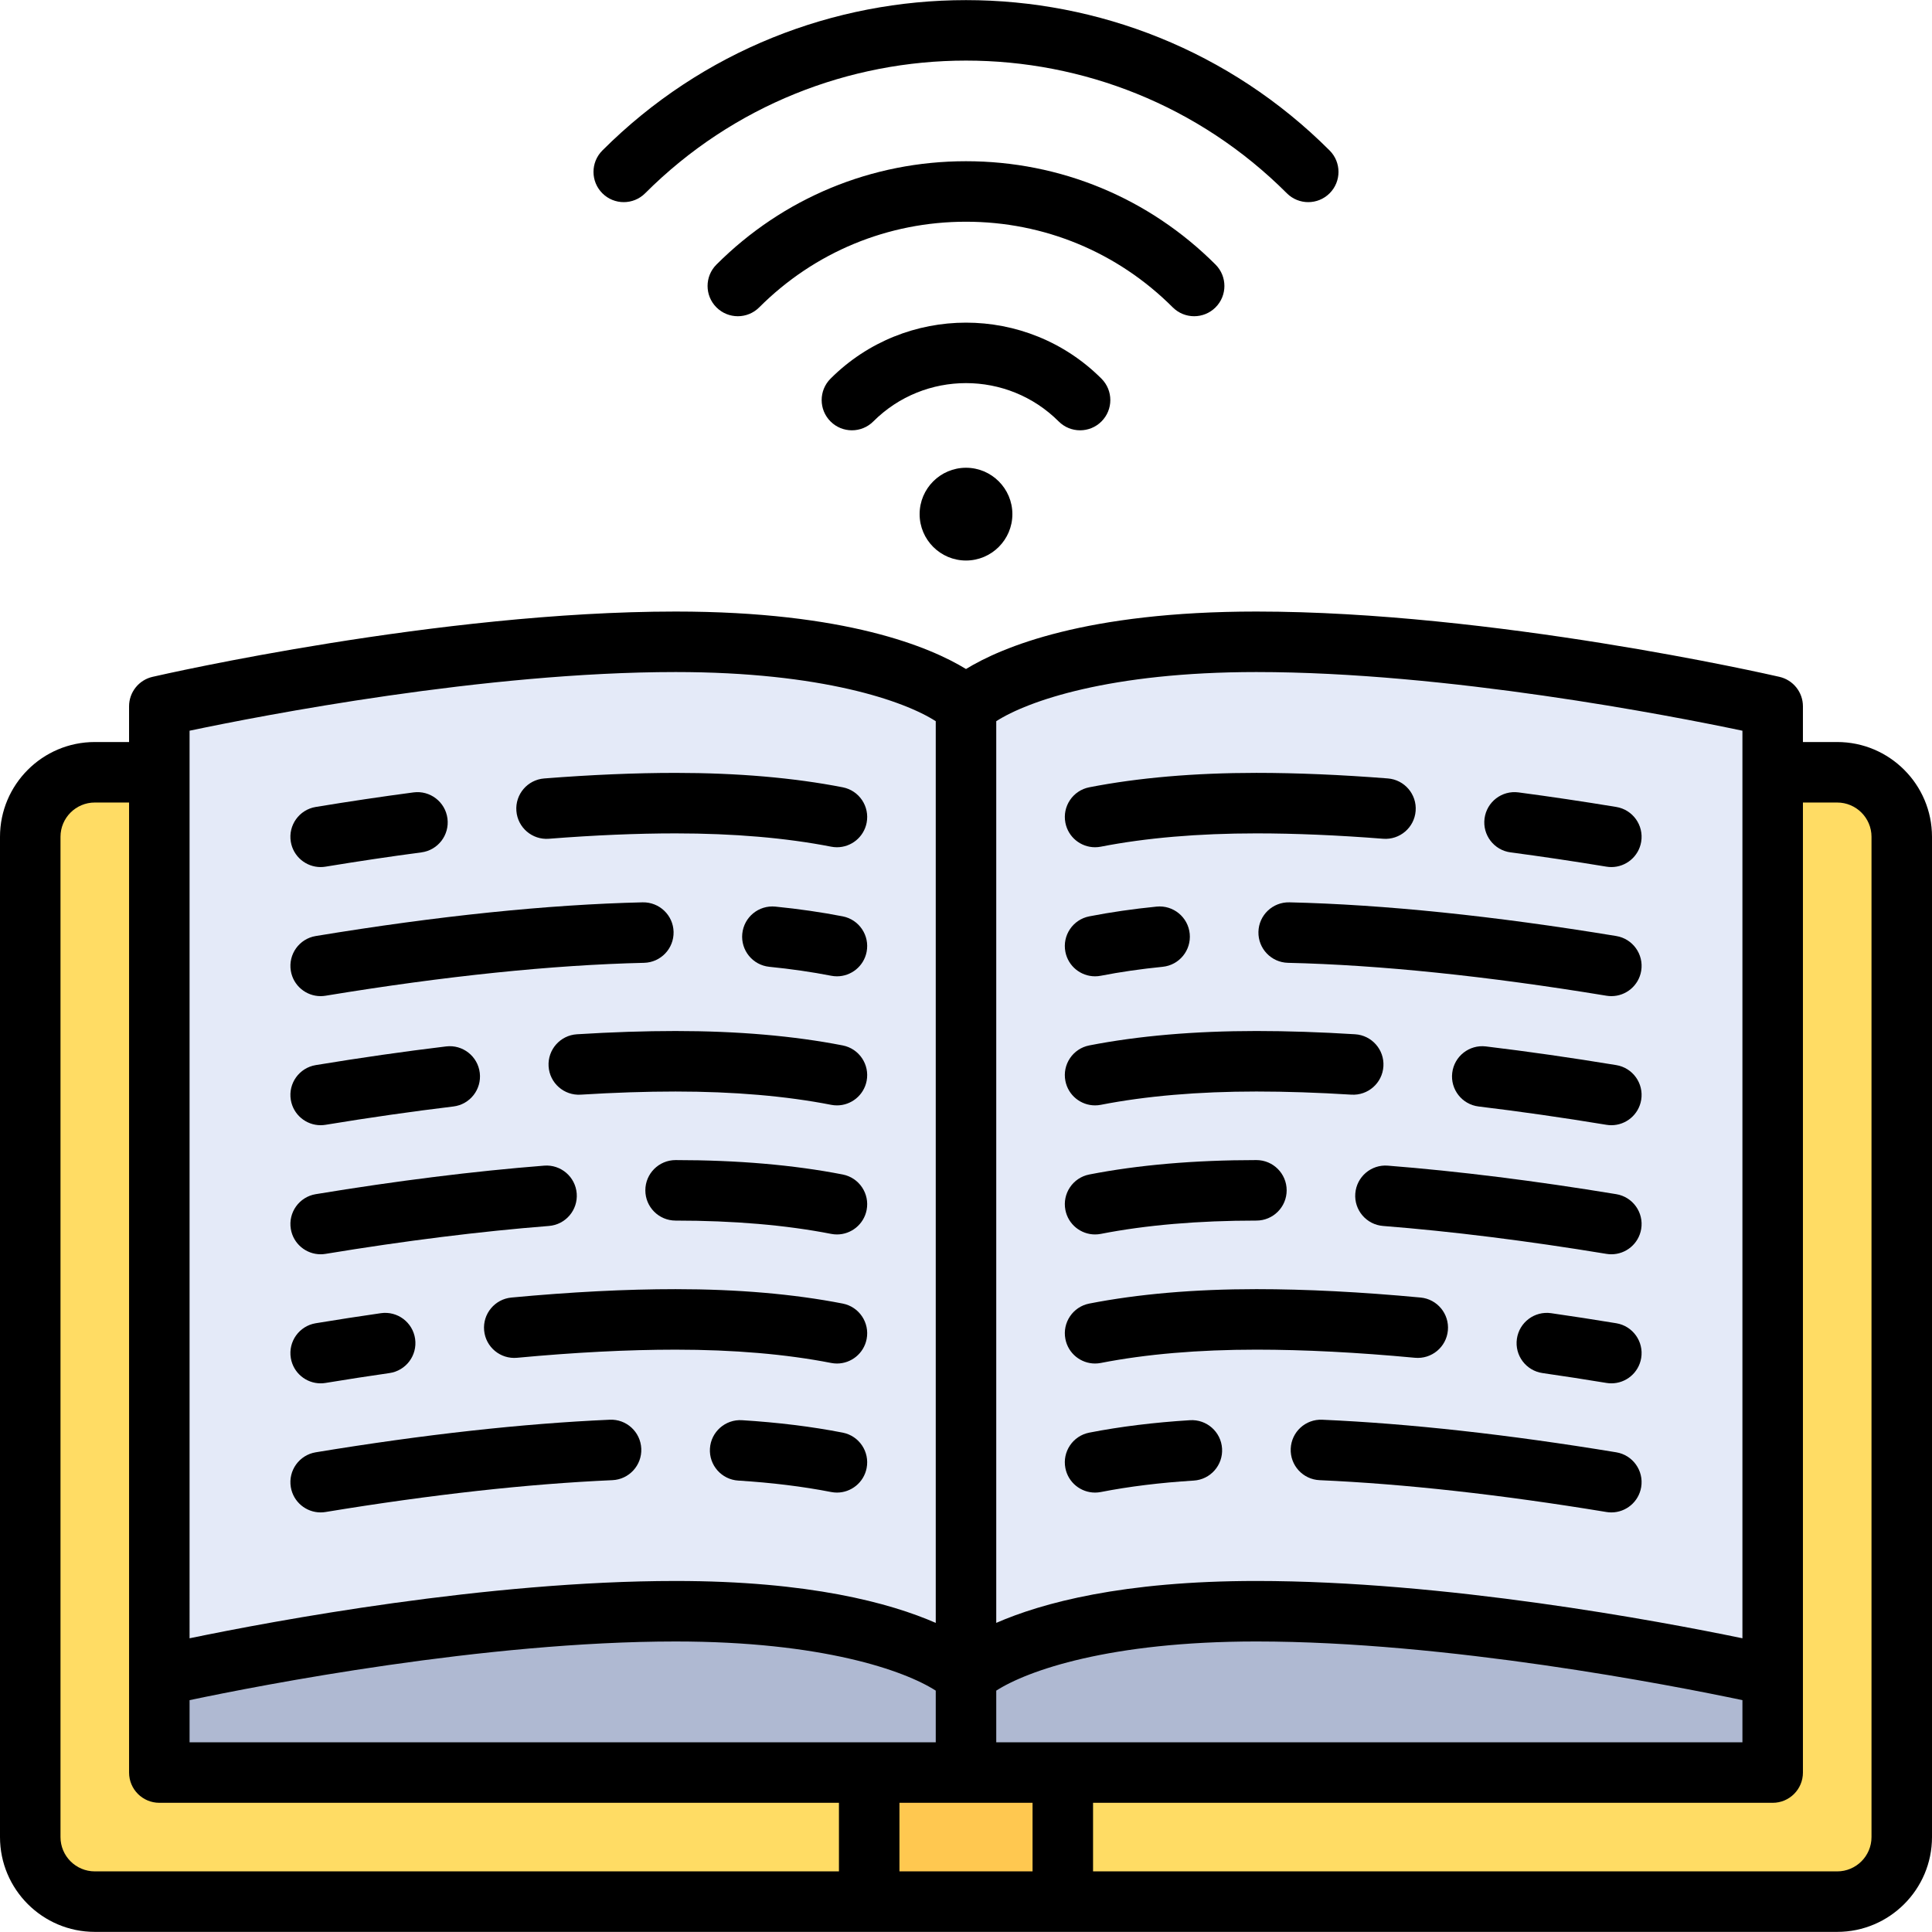 <?xml version="1.0" encoding="iso-8859-1"?>
<!-- Uploaded to: SVG Repo, www.svgrepo.com, Generator: SVG Repo Mixer Tools -->
<svg version="1.1" id="Layer_1" xmlns="http://www.w3.org/2000/svg" xmlns:xlink="http://www.w3.org/1999/xlink" 
	 viewBox="0 0 512 512" xml:space="preserve">
<path style="fill:#FFDC64;" d="M486.881,503.951H25.119c-9.446,0-17.102-7.656-17.102-17.102V221.763
	c0-9.446,7.656-17.102,17.102-17.102h461.762c9.446,0,17.102,7.656,17.102,17.102v265.086
	C503.983,496.295,496.327,503.951,486.881,503.951z"/>
<rect x="42.221" y="426.991" style="fill:#AFB9D2;" width="427.557" height="42.756"/>
<path style="fill:#E4EAF8;" d="M332.96,170.456c-59.858,0-76.96,17.102-76.96,17.102s-17.102-17.102-76.96-17.102
	c-62.439,0-136.818,17.102-136.818,17.102v256.91c0,0,74.379-17.102,136.818-17.102c59.858,0,76.96,17.102,76.96,17.102
	s17.102-17.102,76.96-17.102c62.439,0,136.818,17.102,136.818,17.102v-256.91C469.779,187.559,395.4,170.456,332.96,170.456z"/>
<rect x="230.347" y="469.747" style="fill:#FFC850;" width="51.307" height="34.205"/>
<path d="M486.881,196.644h-9.086v-9.461c0-3.736-2.58-6.976-6.22-7.813c-3.073-0.707-75.986-17.306-138.615-17.306
	c-45.151,0-67.5,9.439-76.96,15.229c-9.461-5.789-31.809-15.229-76.96-15.229c-62.63,0-135.542,16.6-138.615,17.306
	c-3.641,0.837-6.22,4.077-6.22,7.813v9.461h-9.086C11.268,196.644,0,207.913,0,221.763v265.086
	c0,13.851,11.268,25.119,25.119,25.119h461.762c13.851,0,25.119-11.268,25.119-25.119V221.763
	C512,207.913,500.732,196.644,486.881,196.644z M50.238,450.556c19.036-4.006,78.275-15.548,128.802-15.548
	c38.855,0,60.659,7.704,68.944,13.027v13.696H50.238V450.556z M273.637,477.763v18.171h-35.273v-18.171H273.637z M264.017,461.73
	v-13.696c8.285-5.322,30.088-13.027,68.944-13.027c50.488,0,109.758,11.544,128.802,15.549v11.173H264.017z M461.762,193.647
	v240.514c-22.403-4.636-78.872-15.187-128.802-15.187c-35.42,0-56.803,5.808-68.944,11.107V191.124
	c8.285-5.322,30.087-13.026,68.944-13.026C383.443,178.098,442.712,189.64,461.762,193.647z M179.04,178.098
	c38.856,0,60.659,7.704,68.944,13.026v238.958c-12.141-5.299-33.524-11.107-68.944-11.107c-49.93,0-106.399,10.551-128.802,15.187
	V204.672c0-0.003,0-0.006,0-0.011s0-0.006,0-0.011v-11.004C69.281,189.639,128.519,178.098,179.04,178.098z M16.033,486.849V221.763
	c0-5.01,4.076-9.086,9.086-9.086h9.086v231.415v25.653c0,4.427,3.589,8.017,8.017,8.017H222.33v18.171H25.119
	C20.109,495.935,16.033,491.859,16.033,486.849z M495.967,486.849c0,5.01-4.076,9.086-9.086,9.086H289.67v-18.171h180.109
	c4.427,0,8.017-3.589,8.017-8.017v-25.653V212.678h9.086c5.01,0,9.086,4.076,9.086,9.086V486.849z"/>
<path d="M84.967,263.986c0.433,0,0.872-0.035,1.314-0.108c31.672-5.218,60.069-8.151,84.398-8.72
	c4.426-0.104,7.93-3.775,7.828-8.202c-0.103-4.427-3.771-7.912-8.202-7.828c-25.074,0.586-54.221,3.589-86.628,8.93
	c-4.369,0.719-7.326,4.844-6.607,9.214C77.714,261.199,81.113,263.986,84.967,263.986z"/>
<path d="M223.332,242.845c-5.596-1.093-11.601-1.962-17.847-2.585c-4.413-0.438-8.332,2.778-8.771,7.183
	c-0.439,4.406,2.777,8.333,7.183,8.771c5.751,0.573,11.254,1.369,16.36,2.367c0.519,0.102,1.037,0.151,1.547,0.151
	c3.757,0,7.111-2.655,7.86-6.481C230.512,247.905,227.678,243.695,223.332,242.845z"/>
<path d="M84.967,229.781c0.433,0,0.872-0.035,1.314-0.108c8.607-1.418,17.153-2.691,25.402-3.783c4.389-0.58,7.477-4.61,6.895-8.999
	c-0.58-4.389-4.611-7.478-8.999-6.895c-8.418,1.114-17.132,2.411-25.906,3.857c-4.369,0.72-7.326,4.845-6.607,9.214
	C77.714,226.995,81.113,229.781,84.967,229.781z"/>
<path d="M145.466,222.28c12.015-0.946,23.312-1.425,33.574-1.425c15.388,0,29.256,1.185,41.219,3.523
	c0.519,0.102,1.037,0.151,1.547,0.151c3.757,0,7.111-2.655,7.86-6.481c0.849-4.345-1.985-8.557-6.33-9.405
	c-12.973-2.535-27.876-3.82-44.293-3.82c-10.68,0-22.4,0.496-34.832,1.475c-4.413,0.347-7.71,4.207-7.363,8.621
	C137.192,219.331,141.059,222.626,145.466,222.28z"/>
<path d="M84.967,298.19c0.433,0,0.872-0.035,1.314-0.108c11.603-1.911,22.996-3.543,33.863-4.852
	c4.395-0.529,7.53-4.521,7.001-8.918c-0.529-4.396-4.522-7.533-8.918-7.001c-11.095,1.335-22.72,3.001-34.553,4.95
	c-4.369,0.719-7.326,4.844-6.607,9.213C77.714,295.404,81.113,298.19,84.967,298.19z"/>
<path d="M223.332,277.05c-12.973-2.535-27.876-3.82-44.293-3.82c-8.16,0-16.959,0.29-26.152,0.863
	c-4.419,0.275-7.778,4.08-7.504,8.5c0.275,4.419,4.089,7.776,8.499,7.504c8.863-0.552,17.326-0.832,25.156-0.832
	c15.388,0,29.256,1.185,41.219,3.523c0.519,0.102,1.037,0.151,1.547,0.151c3.757,0,7.111-2.655,7.86-6.481
	C230.512,282.11,227.678,277.9,223.332,277.05z"/>
<path d="M84.967,366.599c0.433,0,0.872-0.035,1.314-0.108c5.693-0.937,11.389-1.817,16.932-2.613
	c4.382-0.63,7.425-4.692,6.795-9.075c-0.63-4.382-4.69-7.428-9.075-6.795c-5.651,0.811-11.457,1.708-17.258,2.664
	c-4.369,0.719-7.326,4.844-6.607,9.213C77.714,363.813,81.113,366.599,84.967,366.599z"/>
<path d="M223.332,345.459c-12.973-2.535-27.876-3.82-44.293-3.82c-13.129,0-27.767,0.748-43.506,2.224
	c-4.408,0.414-7.647,4.323-7.233,8.731s4.322,7.644,8.73,7.233c15.245-1.429,29.379-2.154,42.01-2.154
	c15.388,0,29.256,1.185,41.219,3.523c0.519,0.102,1.037,0.151,1.547,0.151c3.757,0,7.111-2.655,7.86-6.481
	C230.512,350.519,227.678,346.309,223.332,345.459z"/>
<path d="M84.967,332.395c0.433,0,0.872-0.035,1.314-0.108c21.096-3.475,41.01-5.963,59.189-7.395
	c4.413-0.347,7.71-4.207,7.364-8.621c-0.347-4.413-4.217-7.712-8.621-7.363c-18.629,1.467-38.995,4.009-60.537,7.558
	c-4.369,0.719-7.326,4.844-6.607,9.214C77.714,329.608,81.113,332.395,84.967,332.395z"/>
<path d="M223.332,311.254c-12.973-2.535-27.876-3.82-44.293-3.82c-4.427,0-8.017,3.589-8.017,8.017c0,4.427,3.589,8.017,8.017,8.017
	c15.388,0,29.256,1.185,41.219,3.523c0.519,0.102,1.037,0.151,1.547,0.151c3.757,0,7.111-2.655,7.86-6.481
	C230.512,316.314,227.678,312.104,223.332,311.254z"/>
<path d="M84.967,400.804c0.433,0,0.872-0.035,1.314-0.108c27.999-4.612,53.571-7.451,76.006-8.437
	c4.423-0.195,7.851-3.938,7.658-8.36c-0.195-4.423-3.934-7.866-8.361-7.658c-23.07,1.013-49.282,3.918-77.91,8.633
	c-4.369,0.719-7.326,4.844-6.607,9.214C77.714,398.017,81.113,400.804,84.967,400.804z"/>
<path d="M223.332,379.664c-8.165-1.596-17.146-2.704-26.693-3.297c-4.406-0.274-8.224,3.086-8.498,7.505
	c-0.274,4.419,3.087,8.223,7.505,8.498c8.852,0.549,17.131,1.568,24.61,3.029c0.519,0.102,1.037,0.151,1.547,0.151
	c3.757,0,7.111-2.655,7.86-6.481C230.512,384.724,227.678,380.513,223.332,379.664z"/>
<path d="M428.326,248.058c-32.409-5.339-61.554-8.344-86.628-8.93c-4.435-0.094-8.099,3.402-8.202,7.827
	c-0.104,4.426,3.401,8.098,7.828,8.202c24.329,0.569,52.724,3.502,84.398,8.72c0.441,0.073,0.88,0.108,1.314,0.108
	c3.853,0,7.254-2.787,7.9-6.715C435.653,252.902,432.695,248.777,428.326,248.058z"/>
<path d="M290.196,258.732c0.51,0,1.027-0.049,1.547-0.151c5.106-0.997,10.61-1.794,16.36-2.367c4.406-0.438,7.621-4.365,7.183-8.771
	c-0.438-4.406-4.372-7.623-8.771-7.183c-6.247,0.622-12.252,1.492-17.847,2.585c-4.345,0.849-7.18,5.06-6.33,9.405
	C283.085,256.077,286.439,258.732,290.196,258.732z"/>
<path d="M400.318,225.89c8.25,1.091,16.796,2.364,25.402,3.783c0.441,0.073,0.88,0.108,1.314,0.108c3.853,0,7.254-2.787,7.9-6.715
	c0.719-4.369-2.238-8.493-6.607-9.214c-8.773-1.445-17.488-2.743-25.906-3.857c-4.39-0.586-8.419,2.507-8.999,6.895
	C392.841,221.281,395.928,225.31,400.318,225.89z"/>
<path d="M290.196,224.528c0.51,0,1.027-0.049,1.547-0.151c11.962-2.338,25.831-3.523,41.219-3.523
	c10.262,0,21.557,0.48,33.574,1.425c4.415,0.346,8.274-2.949,8.622-7.363c0.347-4.415-2.949-8.274-7.363-8.621
	c-12.433-0.979-24.153-1.475-34.832-1.475c-16.417,0-31.321,1.286-44.293,3.82c-4.345,0.849-7.18,5.06-6.33,9.405
	C283.085,221.872,286.439,224.528,290.196,224.528z"/>
<path d="M428.326,282.263c-11.832-1.949-23.457-3.615-34.553-4.95c-4.398-0.528-8.389,2.605-8.918,7.001
	c-0.529,4.395,2.606,8.389,7.001,8.918c10.866,1.308,22.26,2.941,33.863,4.852c0.441,0.073,0.88,0.108,1.314,0.108
	c3.853,0,7.254-2.787,7.9-6.715C435.653,287.107,432.695,282.982,428.326,282.263z"/>
<path d="M290.196,292.937c0.51,0,1.027-0.049,1.547-0.151c11.962-2.338,25.831-3.523,41.219-3.523c7.83,0,16.293,0.28,25.156,0.832
	c4.422,0.274,8.224-3.085,8.499-7.504c0.275-4.419-3.084-8.224-7.504-8.5c-9.193-0.572-17.992-0.863-26.152-0.863
	c-16.418,0-31.321,1.286-44.293,3.82c-4.345,0.849-7.18,5.06-6.33,9.405C283.085,290.282,286.439,292.937,290.196,292.937z"/>
<path d="M428.326,350.672c-5.801-0.956-11.608-1.851-17.258-2.664c-4.385-0.631-8.445,2.412-9.075,6.795
	c-0.63,4.382,2.412,8.445,6.795,9.075c5.543,0.796,11.239,1.675,16.932,2.613c0.441,0.073,0.88,0.108,1.314,0.108
	c3.853,0,7.254-2.787,7.9-6.715C435.653,355.516,432.695,351.391,428.326,350.672z"/>
<path d="M290.196,361.346c0.51,0,1.027-0.049,1.547-0.151c11.962-2.338,25.83-3.523,41.219-3.523c12.631,0,26.765,0.725,42.01,2.154
	c4.409,0.412,8.317-2.825,8.73-7.233c0.413-4.408-2.825-8.317-7.233-8.731c-15.741-1.475-30.377-2.224-43.506-2.224
	c-16.418,0-31.321,1.286-44.293,3.82c-4.345,0.849-7.18,5.06-6.33,9.405C283.085,358.691,286.439,361.346,290.196,361.346z"/>
<path d="M428.326,316.467c-21.541-3.549-41.909-6.092-60.537-7.558c-4.408-0.351-8.273,2.949-8.621,7.363s2.949,8.273,7.364,8.621
	c18.179,1.431,38.092,3.92,59.189,7.395c0.441,0.073,0.88,0.108,1.314,0.108c3.853,0,7.254-2.787,7.9-6.715
	C435.653,321.312,432.695,317.187,428.326,316.467z"/>
<path d="M290.196,327.141c0.51,0,1.027-0.049,1.547-0.151c11.962-2.338,25.831-3.523,41.219-3.523c4.427,0,8.017-3.589,8.017-8.017
	c0-4.427-3.589-8.017-8.017-8.017c-16.417,0-31.321,1.286-44.293,3.82c-4.345,0.849-7.18,5.06-6.33,9.405
	C283.085,324.486,286.439,327.141,290.196,327.141z"/>
<path d="M428.326,384.876c-28.626-4.716-54.839-7.62-77.91-8.633c-4.437-0.202-8.166,3.234-8.361,7.658
	c-0.195,4.423,3.233,8.166,7.658,8.36c22.436,0.986,48.008,3.823,76.006,8.437c0.441,0.073,0.88,0.108,1.314,0.108
	c3.853,0,7.254-2.787,7.9-6.715C435.653,389.721,432.695,385.596,428.326,384.876z"/>
<path d="M315.36,376.367c-9.547,0.592-18.528,1.701-26.693,3.297c-4.345,0.849-7.18,5.06-6.33,9.405
	c0.748,3.827,4.101,6.481,7.86,6.481c0.51,0,1.027-0.049,1.547-0.151c7.479-1.462,15.76-2.481,24.61-3.029
	c4.419-0.274,7.779-4.078,7.505-8.498C323.583,379.452,319.776,376.093,315.36,376.367z"/>
<path d="M170.97,51.221c46.886-46.885,123.174-46.885,170.061,0c1.565,1.566,3.617,2.348,5.668,2.348s4.103-0.782,5.668-2.348
	c3.131-3.131,3.131-8.207,0-11.337c-53.137-53.137-139.599-53.137-192.735,0c-3.131,3.131-3.131,8.207,0,11.337
	C162.763,54.352,167.839,54.353,170.97,51.221z"/>
<path d="M316.465,83.803c2.051,0,4.103-0.782,5.668-2.348c3.131-3.131,3.131-8.206,0-11.337
	c-17.665-17.665-41.152-27.394-66.135-27.394s-48.469,9.729-66.135,27.394c-3.131,3.131-3.131,8.207,0,11.337
	c3.131,3.132,8.207,3.132,11.337,0c14.636-14.636,34.098-22.697,54.797-22.697s40.16,8.061,54.797,22.697
	C312.362,83.02,314.414,83.803,316.465,83.803z"/>
<path d="M286.233,114.036c2.051,0,4.103-0.782,5.668-2.348c3.131-3.131,3.131-8.206,0-11.337c-19.797-19.797-52.006-19.797-71.803,0
	c-3.131,3.131-3.131,8.206,0,11.337c3.131,3.131,8.207,3.131,11.337,0c13.545-13.544,35.583-13.544,49.129,0
	C282.129,113.252,284.181,114.036,286.233,114.036z"/>
<path d="M243.708,136.252c0,6.778,5.514,12.292,12.292,12.292c6.778,0,12.292-5.514,12.292-12.292S262.778,123.96,256,123.96
	C249.222,123.96,243.708,129.474,243.708,136.252z"/>
</svg>